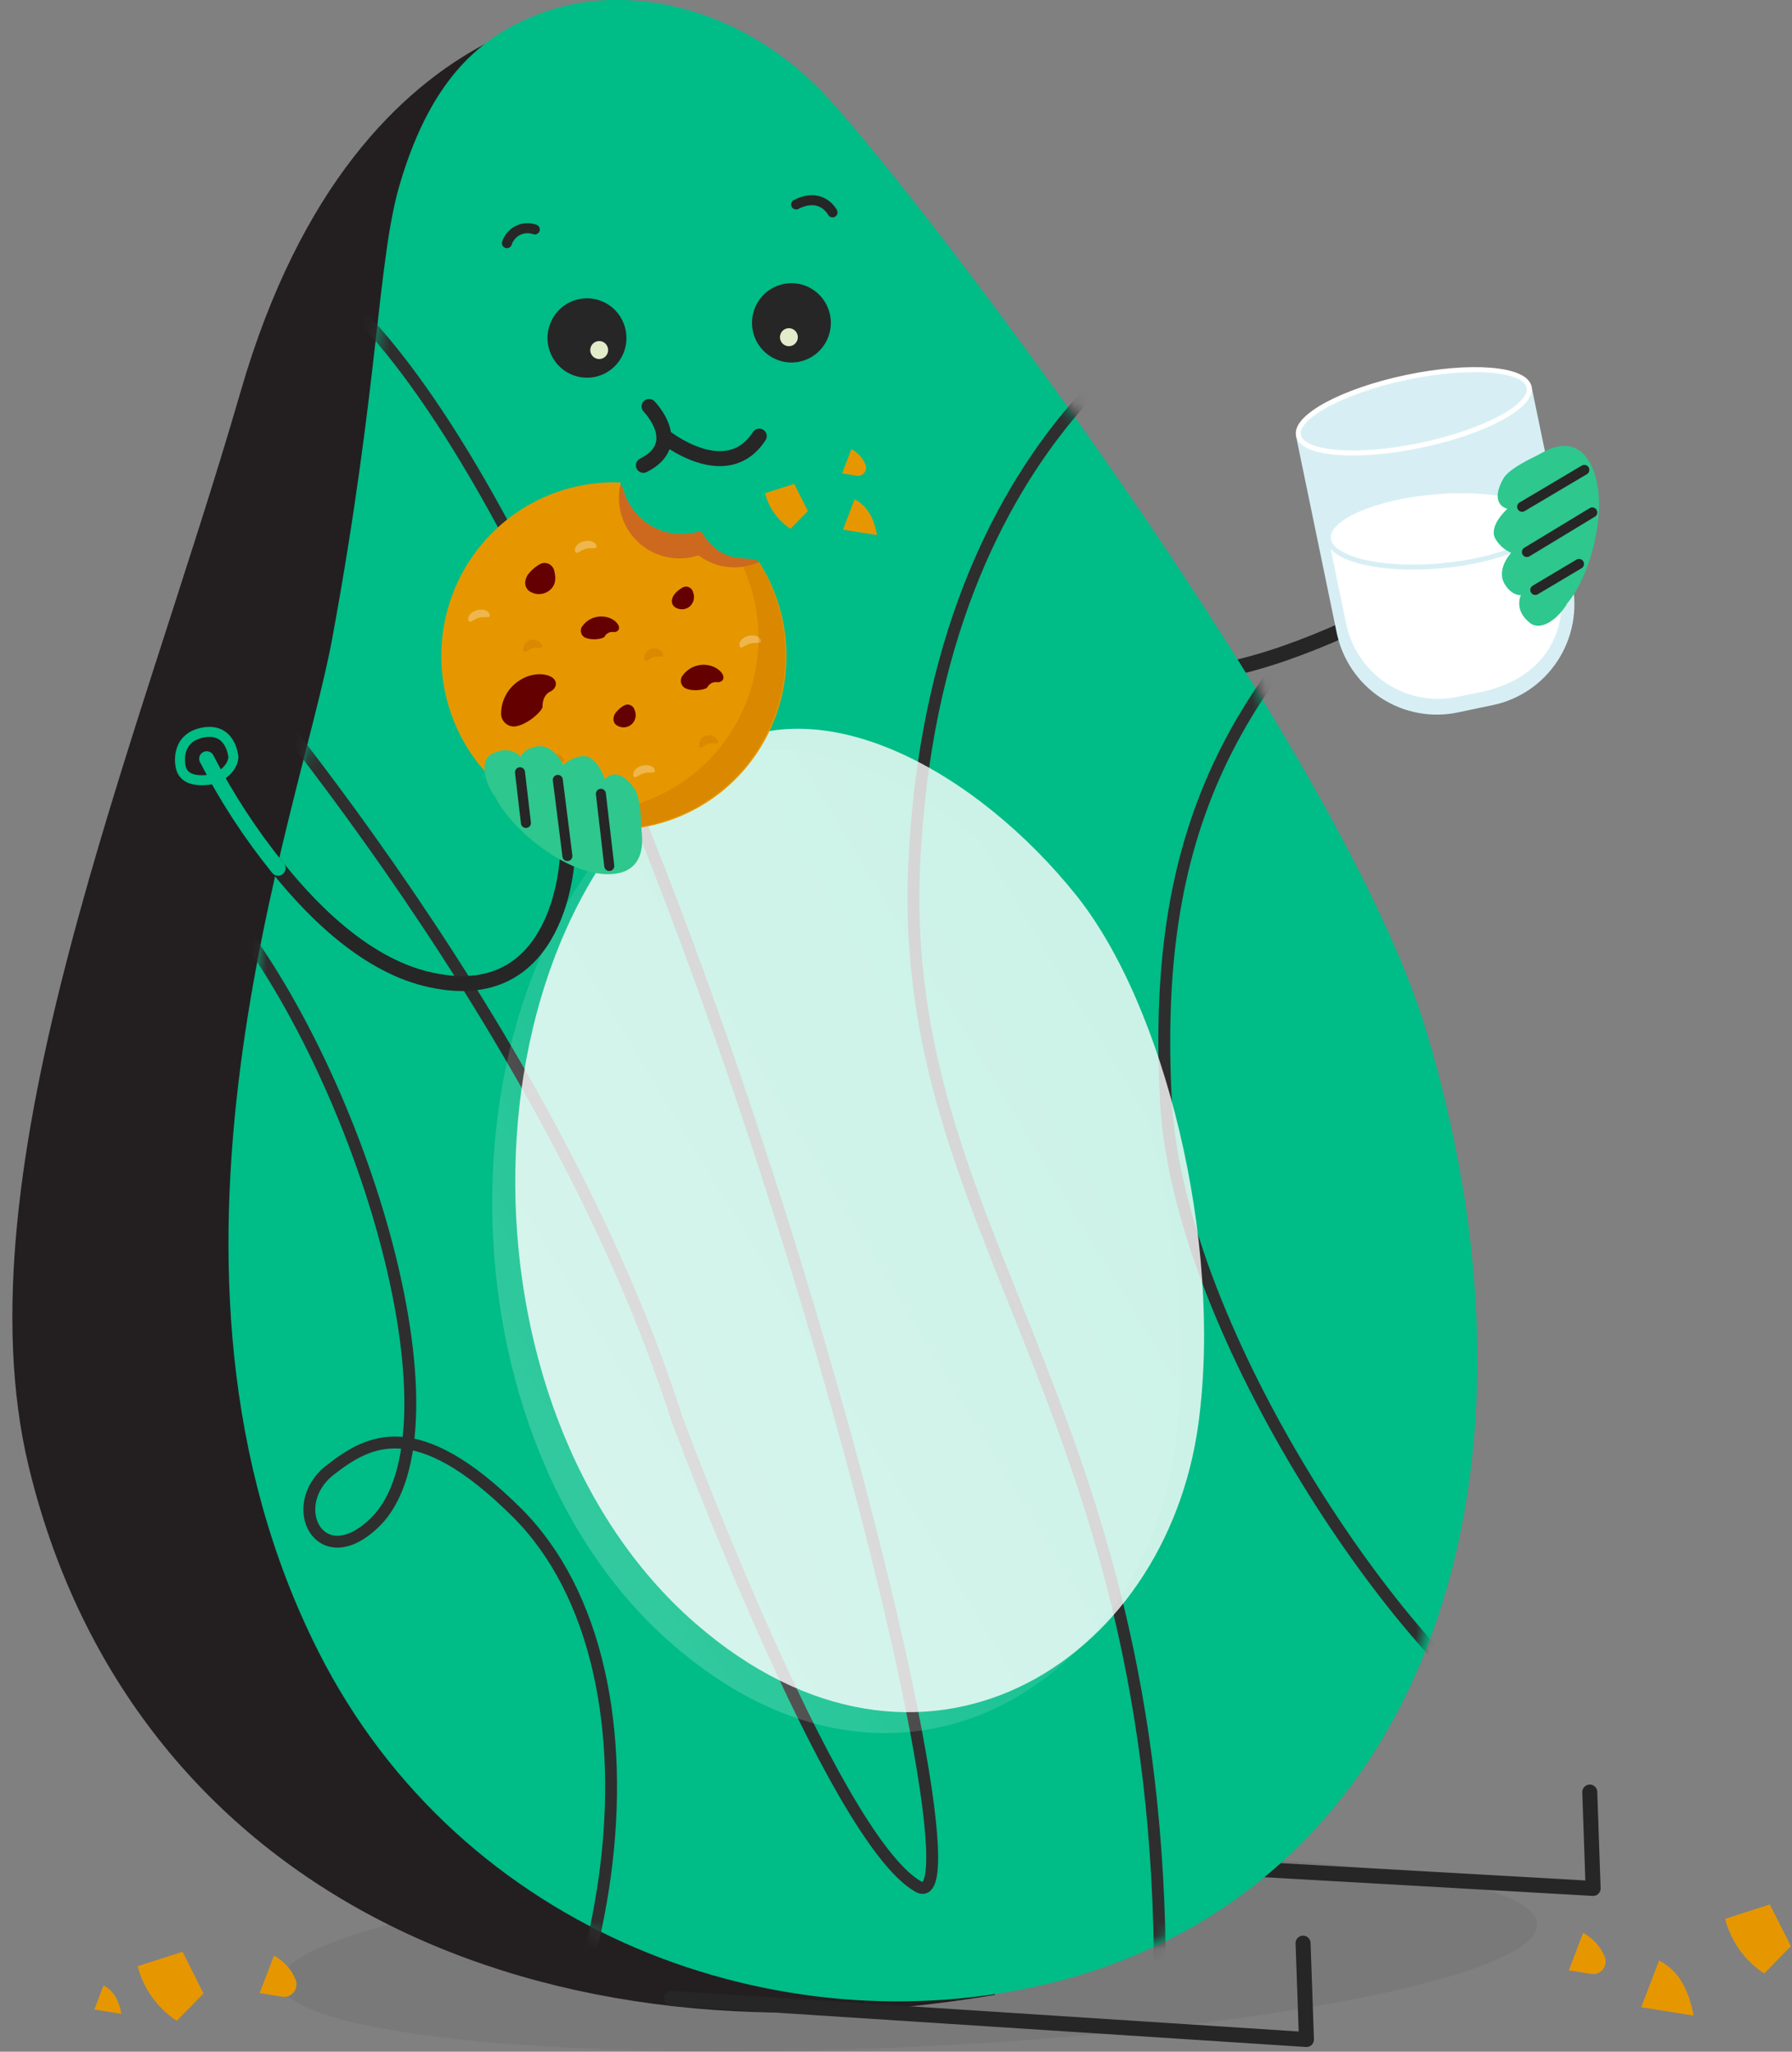 <svg width="131" height="150" viewBox="0 0 131 150" fill="none" xmlns="http://www.w3.org/2000/svg">
<rect x="0" y="0" width="131" height="150" fill="#808080" stroke="none"/>
<g clip-path="url(#clip0)">
<path opacity="0.1" d="M66.77 149.652C92.127 148.466 112.542 144.438 112.367 140.655C112.193 136.872 91.495 134.766 66.137 135.952C40.78 137.138 20.365 141.166 20.54 144.949C20.715 148.732 41.412 150.838 66.77 149.652Z" fill="#414141"/>
<path d="M70.17 135.43L116.461 138.062L116.217 131.017" stroke="#262626" stroke-width="1.096" stroke-linecap="round" stroke-linejoin="round"/>
<path d="M106.192 41.878C106.192 41.878 84.979 54.977 80.411 46.434C76.588 39.288 77.352 30.912 77.352 30.912" stroke="#262626" stroke-width="1.096" stroke-linecap="round" stroke-linejoin="round"/>
<path d="M72.742 145.844C37.306 151.821 9.208 136.843 2.088 107.174C-3.117 85.471 10.084 54.58 17.594 28.615C26.315 -1.524 46.891 0.349 46.891 0.349" fill="#231F20"/>
<path style="mix-blend-mode:lighten" opacity="0.6" d="M51.882 55.131C33.487 67.058 32.739 102.934 50.835 118.683C67.249 132.97 85.246 121.715 87.613 104.043C89.401 90.691 85.126 73.507 78.673 65.45C71.466 56.449 59.921 49.922 51.882 55.131Z" fill="url(#paint0_radial)"/>
<path style="mix-blend-mode:lighten" opacity="0.5" d="M50.423 56.599C32.028 68.526 31.28 104.402 49.376 120.151C65.79 134.438 83.787 123.183 86.154 105.511C87.942 92.16 83.667 74.976 77.214 66.918C70.007 57.917 58.462 51.39 50.423 56.599Z" fill="url(#paint1_linear)"/>
<path d="M39.844 0.866C35.467 2.419 31.622 5.389 29.237 13.432C27.584 19.001 27.723 28.031 24.28 46.72C21.909 59.569 9.098 92.666 23.277 120.746C33.734 141.457 57.039 149.787 76.684 145.011C103.352 138.528 114.393 109.344 104.308 75.497C98.012 54.374 65.563 12.11 59.738 6.34C53.541 0.205 45.494 -1.153 39.844 0.866Z" fill="#00BC87"/>
<mask id="mask0" mask-type="alpha" maskUnits="userSpaceOnUse" x="16" y="0" width="92" height="147">
<path d="M39.899 0.925C35.568 2.427 31.507 5.904 29.128 13.922C27.478 19.472 27.587 28.505 24.131 47.157C21.75 60.004 8.989 92.947 22.936 121.174C33.222 141.999 58.133 150.937 77.197 145.122C103.129 137.197 116.438 107.877 100.924 67.273C92.008 47.107 73.661 23.128 64.369 11.512C57.546 1.384 45.495 -1.015 39.899 0.925Z" fill="#00BC87"/>
</mask>
<g mask="url(#mask0)">
<path d="M15.721 65.469C26.178 77.557 34.402 104.532 27.381 111.327C23.401 115.177 20.8 110.054 24.149 107.461C26.915 105.32 30.419 103.256 37.788 110.587C49.571 122.318 45.699 150.839 30.22 166.722" stroke="#2E2E2E" stroke-width="0.868" stroke-miterlimit="10"/>
<path d="M88.335 21.882C88.335 21.882 68.333 30.702 66.834 63.149C65.588 90.132 84.859 102.523 84.792 144.735" stroke="#2E2E2E" stroke-width="0.868" stroke-miterlimit="10"/>
<path d="M106.751 35.647C89.263 49.222 84.258 61.553 85.228 80.426C86.112 97.623 103 121.778 111.298 126.424" stroke="#2E2E2E" stroke-width="0.868" stroke-miterlimit="10"/>
<path d="M26.572 23.293C49.202 47.386 73.452 141.503 67.126 137.928C60.8 134.352 49.451 103.64 49.451 103.64C39.92 73.794 14.495 45.387 14.495 45.387" stroke="#2E2E2E" stroke-width="0.868" stroke-miterlimit="10"/>
</g>
<g style="mix-blend-mode:lighten" opacity="0.8">
<path d="M51.882 55.131C33.487 67.058 32.739 102.934 50.835 118.683C67.249 132.97 85.246 121.715 87.613 104.043C89.401 90.691 85.126 73.507 78.673 65.45C71.466 56.449 59.921 49.922 51.882 55.131Z" fill="white"/>
</g>
<path style="mix-blend-mode:lighten" d="M50.197 56.659C31.802 68.586 31.055 104.462 49.15 120.211C65.564 134.498 83.562 123.243 85.929 105.571C87.716 92.22 83.441 75.036 76.989 66.978C69.781 57.977 58.236 51.45 50.197 56.659Z" fill="url(#paint2_linear)" fill-opacity="0.2"/>
<path d="M60.861 15.528C60.861 15.528 60.073 13.997 58.198 14.948" stroke="#262626" stroke-width="0.731" stroke-linecap="round" stroke-linejoin="round"/>
<path d="M39.097 16.776C38.898 16.704 38.687 16.673 38.475 16.685C38.264 16.696 38.057 16.751 37.867 16.844C37.677 16.938 37.507 17.068 37.368 17.229C37.229 17.389 37.124 17.576 37.058 17.779" stroke="#262626" stroke-width="0.731" stroke-linecap="round" stroke-linejoin="round"/>
<path d="M40.059 25.164C39.971 24.596 40.051 24.015 40.291 23.493C40.531 22.971 40.92 22.533 41.408 22.233C41.896 21.934 42.461 21.787 43.032 21.811C43.602 21.836 44.153 22.03 44.614 22.37C45.075 22.709 45.426 23.179 45.621 23.72C45.816 24.26 45.848 24.846 45.712 25.405C45.575 25.963 45.278 26.468 44.856 26.856C44.434 27.244 43.907 27.497 43.342 27.584C42.589 27.698 41.821 27.507 41.206 27.054C40.591 26.601 40.179 25.922 40.059 25.164Z" fill="#262626"/>
<path fill-rule="evenodd" clip-rule="evenodd" d="M43.156 25.693C43.169 25.779 43.199 25.86 43.244 25.934C43.288 26.008 43.347 26.072 43.416 26.123C43.486 26.174 43.564 26.211 43.648 26.231C43.731 26.252 43.818 26.255 43.902 26.242C43.987 26.229 44.069 26.199 44.142 26.154C44.215 26.109 44.279 26.05 44.33 25.98C44.38 25.911 44.417 25.831 44.437 25.748C44.457 25.664 44.461 25.576 44.448 25.491C44.421 25.319 44.328 25.164 44.188 25.061C44.048 24.958 43.873 24.915 43.702 24.942C43.53 24.969 43.377 25.063 43.274 25.204C43.172 25.345 43.13 25.521 43.156 25.693Z" fill="#E3ECCA"/>
<path d="M55.008 24.052C54.92 23.485 55.001 22.904 55.241 22.384C55.481 21.863 55.87 21.426 56.357 21.127C56.844 20.829 57.408 20.683 57.978 20.707C58.548 20.731 59.097 20.925 59.558 21.265C60.018 21.604 60.368 22.073 60.563 22.612C60.758 23.151 60.79 23.737 60.654 24.294C60.519 24.852 60.222 25.356 59.801 25.744C59.38 26.131 58.855 26.384 58.291 26.471C57.537 26.586 56.769 26.396 56.154 25.943C55.539 25.49 55.127 24.81 55.008 24.052Z" fill="#262626"/>
<path fill-rule="evenodd" clip-rule="evenodd" d="M57.024 24.753C57.038 24.839 57.067 24.921 57.112 24.994C57.157 25.068 57.215 25.133 57.285 25.183C57.354 25.234 57.432 25.271 57.516 25.292C57.599 25.312 57.686 25.316 57.771 25.302C57.855 25.289 57.937 25.259 58.01 25.214C58.083 25.169 58.147 25.11 58.198 25.041C58.248 24.971 58.285 24.892 58.305 24.808C58.326 24.724 58.329 24.637 58.316 24.551C58.289 24.379 58.196 24.224 58.056 24.121C57.916 24.018 57.741 23.976 57.57 24.002C57.399 24.029 57.245 24.123 57.143 24.264C57.04 24.405 56.998 24.581 57.024 24.753Z" fill="#E3ECCA"/>
<path d="M47.449 29.716C47.449 29.716 50.148 32.462 47.033 34.022" stroke="#262626" stroke-width="1.096" stroke-linecap="round" stroke-linejoin="round"/>
<path d="M48.532 31.886C48.532 31.886 53.092 35.59 55.503 31.886" stroke="#262626" stroke-width="1.096" stroke-linecap="round" stroke-linejoin="round"/>
<path d="M51.22 38.821C51.133 38.85 51.041 38.879 50.95 38.901C50.388 39.05 49.801 39.086 49.225 39.006C48.649 38.927 48.094 38.734 47.592 38.438C47.09 38.142 46.65 37.75 46.299 37.283C45.948 36.817 45.691 36.285 45.544 35.718C45.347 34.962 43.695 35.957 42.455 36.284C35.714 38.061 35.525 42.811 37.283 49.595C39.041 56.379 41.481 60.241 48.225 58.464C54.97 56.687 57.279 50.957 55.521 44.173C55.156 42.844 56.195 42.198 55.495 41.1C54.824 40.432 52.964 41.632 51.22 38.821Z" fill="#F9962B"/>
<path opacity="0.3" d="M51.22 38.821C51.133 38.85 51.041 38.879 50.95 38.901C50.388 39.05 49.801 39.086 49.225 39.006C48.649 38.927 48.094 38.734 47.592 38.438C47.09 38.142 46.65 37.75 46.299 37.283C45.948 36.817 45.691 36.285 45.544 35.718C45.347 34.962 43.695 35.957 42.455 36.284C35.714 38.061 35.525 42.811 37.283 49.595C39.041 56.379 41.481 60.241 48.225 58.464C54.97 56.687 57.279 50.957 55.521 44.173C55.156 42.844 56.195 42.198 55.495 41.1C54.868 40.432 52.964 41.632 51.22 38.821Z" fill="#650000"/>
<path d="M54.813 41.335C54.173 41.504 53.502 41.526 52.852 41.399C52.202 41.272 51.588 40.999 51.056 40.601C50.969 40.63 50.878 40.66 50.787 40.682C50.224 40.83 49.639 40.865 49.063 40.786C48.487 40.706 47.933 40.513 47.431 40.218C46.93 39.923 46.491 39.531 46.139 39.065C45.788 38.599 45.532 38.068 45.385 37.502C45.195 36.772 45.195 36.005 45.385 35.274C42.562 35.16 39.783 36.002 37.492 37.665C35.202 39.329 33.532 41.718 32.751 44.45C31.97 47.182 32.122 50.099 33.184 52.733C34.245 55.368 36.154 57.568 38.605 58.981C41.057 60.394 43.908 60.938 46.703 60.526C49.498 60.114 52.075 58.77 54.021 56.71C55.967 54.649 57.17 51.991 57.436 49.161C57.703 46.331 57.018 43.492 55.492 41.1C55.273 41.197 55.046 41.276 54.813 41.335Z" fill="#E69700"/>
<path d="M42.781 46.621C42.706 46.586 42.64 46.535 42.587 46.472C42.534 46.408 42.496 46.334 42.476 46.254C42.455 46.174 42.453 46.09 42.468 46.009C42.483 45.928 42.517 45.851 42.565 45.784C43.273 44.8 44.641 44.921 45.148 45.608C45.323 45.843 45.283 46.1 45.046 46.184C44.972 46.212 44.893 46.219 44.816 46.206C44.689 46.193 44.561 46.219 44.45 46.282C44.338 46.344 44.248 46.44 44.192 46.555C44.097 46.702 43.291 46.845 42.781 46.621Z" fill="#650000"/>
<path d="M50.127 50.333C50.044 50.294 49.97 50.237 49.911 50.166C49.853 50.096 49.81 50.012 49.788 49.923C49.765 49.834 49.762 49.741 49.78 49.65C49.798 49.56 49.835 49.474 49.889 49.4C50.677 48.299 52.202 48.438 52.767 49.206C52.965 49.466 52.917 49.753 52.654 49.848C52.572 49.877 52.485 49.885 52.399 49.87C52.258 49.857 52.115 49.887 51.991 49.957C51.867 50.026 51.766 50.131 51.702 50.259C51.586 50.421 50.699 50.582 50.127 50.333Z" fill="#650000"/>
<path d="M38.703 41.871C38.935 41.594 39.222 41.368 39.545 41.207C39.641 41.17 39.744 41.153 39.846 41.159C39.948 41.165 40.048 41.192 40.14 41.239C40.231 41.286 40.311 41.352 40.376 41.432C40.44 41.513 40.486 41.606 40.512 41.706C40.676 42.323 40.618 42.859 40.096 43.219C39.912 43.346 39.697 43.42 39.474 43.434C39.251 43.447 39.028 43.4 38.83 43.296C38.683 43.232 38.561 43.12 38.483 42.978C38.405 42.837 38.376 42.674 38.4 42.514C38.429 42.273 38.535 42.047 38.703 41.871Z" fill="#650000"/>
<g opacity="0.55">
<path opacity="0.55" d="M35.8 44.933C35.88 45.23 35.457 45.047 35.026 45.16C34.596 45.274 34.322 45.642 34.242 45.34C34.162 45.039 34.45 44.709 34.88 44.606C35.311 44.503 35.723 44.632 35.8 44.933Z" fill="white"/>
</g>
<g opacity="0.55">
<path opacity="0.55" d="M55.624 46.819C55.701 47.117 55.281 46.933 54.851 47.047C54.42 47.161 54.143 47.528 54.066 47.227C53.989 46.926 54.274 46.596 54.705 46.493C55.135 46.39 55.544 46.518 55.624 46.819Z" fill="white"/>
</g>
<g opacity="0.55">
<path opacity="0.55" d="M43.601 39.896C43.677 40.197 43.258 40.01 42.827 40.124C42.397 40.238 42.119 40.605 42.043 40.307C41.966 40.01 42.251 39.672 42.678 39.573C43.105 39.474 43.52 39.595 43.601 39.896Z" fill="white"/>
</g>
<g opacity="0.55">
<path opacity="0.55" d="M47.866 56.298C47.943 56.599 47.523 56.412 47.093 56.526C46.662 56.64 46.385 57.007 46.308 56.709C46.232 56.412 46.516 56.074 46.947 55.975C47.377 55.876 47.786 56.001 47.866 56.298Z" fill="white"/>
</g>
<g opacity="0.3">
<path opacity="0.3" d="M41.233 55.531C41.317 55.85 40.927 55.637 40.544 55.736C40.161 55.836 39.927 56.218 39.843 55.894C39.829 55.722 39.876 55.551 39.975 55.41C40.074 55.269 40.219 55.168 40.385 55.124C40.551 55.08 40.727 55.096 40.882 55.17C41.037 55.244 41.162 55.37 41.233 55.527V55.531Z" fill="#650000"/>
</g>
<g opacity="0.3">
<path opacity="0.3" d="M52.494 54.169C52.575 54.492 52.188 54.275 51.805 54.378C51.422 54.481 51.188 54.855 51.104 54.536C51.09 54.364 51.137 54.192 51.236 54.051C51.335 53.911 51.48 53.809 51.646 53.766C51.812 53.722 51.988 53.738 52.143 53.812C52.298 53.886 52.422 54.012 52.494 54.169Z" fill="#650000"/>
</g>
<path d="M37.724 53.101C37.586 53.124 37.444 53.115 37.309 53.076C37.174 53.037 37.049 52.968 36.944 52.874C36.839 52.78 36.757 52.663 36.702 52.533C36.648 52.403 36.623 52.262 36.63 52.12C36.703 50.046 38.753 48.916 40.124 49.404C40.595 49.569 40.777 49.973 40.522 50.322C40.442 50.428 40.336 50.513 40.216 50.568C40.048 50.645 39.657 50.909 39.661 51.669C39.657 51.955 38.651 52.928 37.724 53.101Z" fill="#650000"/>
<path d="M45.072 52.029C45.24 51.826 45.449 51.661 45.685 51.544C45.755 51.517 45.83 51.505 45.905 51.509C45.98 51.513 46.054 51.533 46.12 51.568C46.187 51.602 46.246 51.651 46.293 51.71C46.34 51.769 46.374 51.838 46.393 51.911C46.47 52.081 46.492 52.272 46.456 52.455C46.421 52.639 46.329 52.806 46.194 52.935C46.058 53.063 45.887 53.146 45.702 53.171C45.518 53.196 45.331 53.163 45.167 53.075C45.058 53.029 44.967 52.948 44.91 52.844C44.852 52.74 44.831 52.62 44.849 52.502C44.87 52.325 44.949 52.158 45.072 52.029Z" fill="#650000"/>
<path d="M49.34 43.406C49.511 43.204 49.72 43.039 49.956 42.921C50.027 42.894 50.102 42.882 50.177 42.886C50.252 42.89 50.325 42.91 50.392 42.945C50.459 42.979 50.518 43.028 50.565 43.087C50.612 43.146 50.646 43.215 50.664 43.288C50.744 43.48 50.757 43.693 50.701 43.893C50.646 44.093 50.525 44.268 50.358 44.39C50.223 44.482 50.066 44.536 49.904 44.546C49.741 44.555 49.579 44.52 49.435 44.445C49.326 44.398 49.237 44.316 49.18 44.213C49.123 44.109 49.102 43.989 49.121 43.872C49.143 43.697 49.22 43.534 49.34 43.406Z" fill="#650000"/>
<g opacity="0.3">
<path opacity="0.3" d="M48.483 47.825C48.563 48.149 48.176 47.932 47.793 48.035C47.41 48.138 47.176 48.516 47.092 48.193C47.078 48.021 47.125 47.849 47.224 47.708C47.323 47.567 47.468 47.466 47.634 47.422C47.8 47.378 47.976 47.395 48.131 47.469C48.286 47.542 48.411 47.669 48.483 47.825Z" fill="#650000"/>
</g>
<g opacity="0.3">
<path opacity="0.3" d="M39.63 47.179C39.713 47.502 39.327 47.286 38.944 47.389C38.56 47.491 38.327 47.866 38.243 47.546C38.231 47.376 38.279 47.207 38.378 47.068C38.477 46.929 38.621 46.829 38.785 46.785C38.95 46.742 39.124 46.757 39.278 46.829C39.432 46.901 39.556 47.025 39.63 47.179Z" fill="#650000"/>
</g>
<path opacity="0.1" d="M54.427 41.431H54.325C54.613 42.078 54.849 42.748 55.029 43.435C55.645 45.798 55.571 48.291 54.815 50.613C54.059 52.935 52.653 54.989 50.766 56.526C48.879 58.064 46.59 59.021 44.176 59.282C41.762 59.543 39.324 59.097 37.155 57.998C39.509 59.803 42.418 60.718 45.374 60.583C48.33 60.448 51.145 59.272 53.326 57.26C55.508 55.248 56.918 52.528 57.309 49.576C57.7 46.624 57.048 43.628 55.466 41.111C55.132 41.255 54.784 41.363 54.427 41.431Z" fill="#650000"/>
<path d="M15.109 55.472C15.109 55.472 21.989 69.286 31.122 71.555C41.128 74.04 41.478 62.586 41.478 62.586" stroke="#262626" stroke-width="1.096" stroke-linecap="round" stroke-linejoin="round"/>
<path d="M17.065 55.38C17.065 55.38 16.926 53.203 14.898 53.545C12.87 53.886 13.074 55.806 13.282 56.305C13.764 57.458 15.755 56.918 15.755 56.918C15.755 56.918 16.966 56.397 17.065 55.38Z" stroke="#00BC85" stroke-width="0.731" stroke-miterlimit="10" stroke-linecap="round"/>
<path d="M45.75 61.28L46.888 61.471C46.888 61.471 46.979 58.534 46.384 57.664C45.79 56.794 44.892 56.195 44.218 56.981C44.218 56.981 43.652 55.164 42.554 55.289C42.036 55.348 41.551 55.575 41.172 55.935C41.172 55.935 40.53 54.389 39.261 54.573C38.254 54.716 38.072 55.336 38.072 55.336C38.072 55.336 37.309 54.386 35.938 55.131C35.241 55.498 35.208 56.68 36.029 58.038C36.682 59.11 45.75 61.28 45.75 61.28Z" fill="#2EC78E"/>
<path d="M46.734 59.969C45.463 58.847 43.991 57.981 42.397 57.417C39.639 56.408 35.992 54.826 35.871 56.999C35.751 59.172 40.613 63.809 44.308 63.911C48.003 64.014 46.734 59.969 46.734 59.969Z" fill="#2EC78E"/>
<path d="M43.926 58.034L44.539 63.313" stroke="#262626" stroke-width="0.731" stroke-linecap="round" stroke-linejoin="round"/>
<path d="M40.778 57.017L41.48 62.586" stroke="#262626" stroke-width="0.731" stroke-linecap="round" stroke-linejoin="round"/>
<path d="M38.013 56.459L38.447 60.167" stroke="#262626" stroke-width="0.731" stroke-linecap="round" stroke-linejoin="round"/>
<path d="M15.109 55.472C16.57 58.314 18.319 60.996 20.329 63.475" stroke="#00BC87" stroke-width="1.096" stroke-linecap="round" stroke-linejoin="round"/>
<path d="M49.105 146.101L95.506 149.108L95.258 142.063" stroke="#262626" stroke-width="1.096" stroke-linecap="round" stroke-linejoin="round"/>
<path d="M59.059 37.359L57.786 38.659C57.507 38.478 57.25 38.265 57.02 38.024C56.492 37.475 56.115 36.799 55.926 36.06L57.593 35.524L58.056 35.373L59.059 37.359Z" fill="#E69700"/>
<path d="M64.115 39.121L62.131 38.806L61.624 38.725L62.474 36.5C62.528 36.526 62.581 36.555 62.631 36.588C63.514 37.121 63.911 38.042 64.115 39.121Z" fill="#E69700"/>
<path d="M63.258 33.946C63.303 34.043 63.321 34.152 63.309 34.259C63.298 34.366 63.258 34.468 63.193 34.553C63.129 34.639 63.042 34.706 62.943 34.746C62.844 34.787 62.736 34.8 62.63 34.783L61.966 34.676L61.558 34.614L62.24 32.833L62.364 32.903C62.762 33.149 63.074 33.513 63.258 33.946Z" fill="#E69700"/>
<path d="M103.868 32.554C108.524 31.578 112.069 29.676 111.785 28.304C111.502 26.933 107.497 26.612 102.84 27.587C98.184 28.563 94.639 30.466 94.923 31.837C95.207 33.209 99.211 33.53 103.868 32.554Z" fill="#D7EFF4"/>
<path d="M95.714 30.884L110.808 27.722C111.025 27.676 111.251 27.719 111.436 27.841C111.622 27.964 111.751 28.155 111.796 28.373L114.757 42.684C115.151 44.591 114.777 46.577 113.716 48.205C112.656 49.834 110.996 50.972 109.101 51.369L106.523 51.909C104.629 52.306 102.656 51.929 101.037 50.862C99.419 49.794 98.289 48.124 97.894 46.217L94.961 32.036C94.908 31.783 94.958 31.52 95.099 31.304C95.239 31.088 95.459 30.938 95.71 30.885L95.714 30.884Z" fill="#D7EFF4" stroke="#D7EFF4" stroke-width="0.365" stroke-miterlimit="10"/>
<path d="M108.327 50.582L106.532 50.949C105.649 51.135 104.738 51.143 103.852 50.974C102.965 50.805 102.12 50.462 101.366 49.964C100.611 49.466 99.961 48.824 99.453 48.073C98.945 47.323 98.589 46.479 98.406 45.59L97.198 39.753L112.865 37.587L113.988 41.911C114.794 45.876 113.182 49.507 108.327 50.582Z" fill="white"/>
<path d="M103.868 32.554C108.524 31.578 112.069 29.676 111.785 28.304C111.502 26.933 107.497 26.612 102.84 27.587C98.184 28.563 94.639 30.466 94.923 31.837C95.207 33.209 99.211 33.53 103.868 32.554Z" stroke="white" stroke-width="0.365" stroke-miterlimit="10"/>
<path d="M105.303 41.37C109.702 40.983 113.163 39.46 113.034 37.968C112.904 36.475 109.233 35.578 104.834 35.965C100.435 36.351 96.974 37.875 97.104 39.367C97.233 40.86 100.904 41.757 105.303 41.37Z" fill="white" stroke="#D7EFF4" stroke-width="0.365" stroke-miterlimit="10"/>
<path d="M113.477 34.056L113.193 32.929C113.193 32.929 110.49 34.031 109.935 34.934C109.381 35.837 109.206 36.894 110.191 37.202C110.191 37.202 108.768 38.458 109.326 39.405C109.59 39.856 109.992 40.21 110.471 40.414C110.471 40.414 109.33 41.629 110.008 42.723C110.548 43.593 111.183 43.509 111.183 43.509C111.183 43.509 110.628 44.61 111.861 45.557C112.489 46.046 113.561 45.601 114.466 44.298C115.18 43.285 113.477 34.056 113.477 34.056Z" fill="#2EC78E"/>
<path d="M111.892 33.685C111.386 35.308 111.195 37.013 111.33 38.707C111.527 41.644 111.564 45.653 113.588 44.882C115.612 44.111 117.863 37.775 116.455 34.321C115.047 30.866 111.892 33.685 111.892 33.685Z" fill="#2EC78E"/>
<path d="M111.271 37.051L115.82 34.353" stroke="#262626" stroke-width="0.731" stroke-linecap="round" stroke-linejoin="round"/>
<path d="M111.621 40.359L116.399 37.463" stroke="#262626" stroke-width="0.731" stroke-linecap="round" stroke-linejoin="round"/>
<path d="M112.234 43.131L115.43 41.229" stroke="#262626" stroke-width="0.731" stroke-linecap="round" stroke-linejoin="round"/>
<path d="M14.876 145.745L12.921 147.742C12.493 147.463 12.099 147.136 11.746 146.766C10.934 145.925 10.354 144.884 10.065 143.748L12.618 142.926L13.347 142.695L14.876 145.745Z" fill="#E69700"/>
<path d="M8.872 147.232L7.299 146.98L6.896 146.916L7.57 145.155C7.613 145.178 7.655 145.2 7.694 145.225C8.4 145.647 8.716 146.378 8.872 147.232Z" fill="#E69700"/>
<path d="M21.591 144.688C21.661 144.838 21.689 145.005 21.671 145.17C21.654 145.335 21.592 145.492 21.493 145.625C21.394 145.757 21.26 145.86 21.107 145.922C20.954 145.984 20.788 146.003 20.625 145.976L19.607 145.815L18.983 145.712L20.027 142.981L20.22 143.087C20.831 143.464 21.311 144.024 21.591 144.688Z" fill="#E69700"/>
<path d="M130.92 142.283L128.968 144.281C128.541 144.003 128.147 143.677 127.794 143.308C126.982 142.465 126.402 141.424 126.112 140.286L128.666 139.464L129.377 139.237L130.92 142.283Z" fill="#E69700"/>
<path d="M123.808 147.36L120.759 146.872L119.979 146.747L121.284 143.33C121.368 143.374 121.448 143.418 121.525 143.465C122.878 144.284 123.487 145.686 123.808 147.36Z" fill="#E69700"/>
<path d="M117.294 143.025C117.363 143.175 117.39 143.341 117.373 143.506C117.356 143.671 117.295 143.828 117.196 143.96C117.097 144.092 116.964 144.195 116.812 144.257C116.659 144.32 116.493 144.339 116.331 144.314L115.309 144.152L114.686 144.053L115.729 141.318C115.796 141.35 115.86 141.387 115.922 141.428C116.533 141.804 117.012 142.362 117.294 143.025Z" fill="#E69700"/>
</g>
<defs>
<radialGradient id="paint0_radial" cx="0" cy="0" r="1" gradientUnits="userSpaceOnUse" gradientTransform="translate(69.39 91.11) rotate(180) scale(32.194 32.4)">
<stop offset="0.75" stop-color="white" stop-opacity="0"/>
<stop offset="0.77" stop-color="white" stop-opacity="0.18"/>
<stop offset="0.82" stop-color="white" stop-opacity="0.53"/>
<stop offset="0.86" stop-color="white" stop-opacity="0.78"/>
<stop offset="0.89" stop-color="white" stop-opacity="0.94"/>
<stop offset="0.9" stop-color="white"/>
</radialGradient>
<linearGradient id="paint1_linear" x1="86.563" y1="90.699" x2="36.208" y2="90.699" gradientUnits="userSpaceOnUse">
<stop stop-color="white" stop-opacity="0"/>
<stop offset="0.15" stop-color="white" stop-opacity="0.13"/>
<stop offset="0.49" stop-color="white" stop-opacity="0.46"/>
<stop offset="0.98" stop-color="white" stop-opacity="0.98"/>
<stop offset="1" stop-color="white"/>
</linearGradient>
<linearGradient id="paint2_linear" x1="85.378" y1="78.305" x2="39.112" y2="106.334" gradientUnits="userSpaceOnUse">
<stop stop-color="white" stop-opacity="0"/>
<stop offset="0.15" stop-color="white" stop-opacity="0.13"/>
<stop offset="0.49" stop-color="white" stop-opacity="0.46"/>
<stop offset="0.98" stop-color="white" stop-opacity="0.98"/>
<stop offset="1" stop-color="white"/>
</linearGradient>
<clipPath id="clip0">
<rect width="130" height="150" fill="white" transform="translate(0.921)"/>
</clipPath>
</defs>
</svg>
